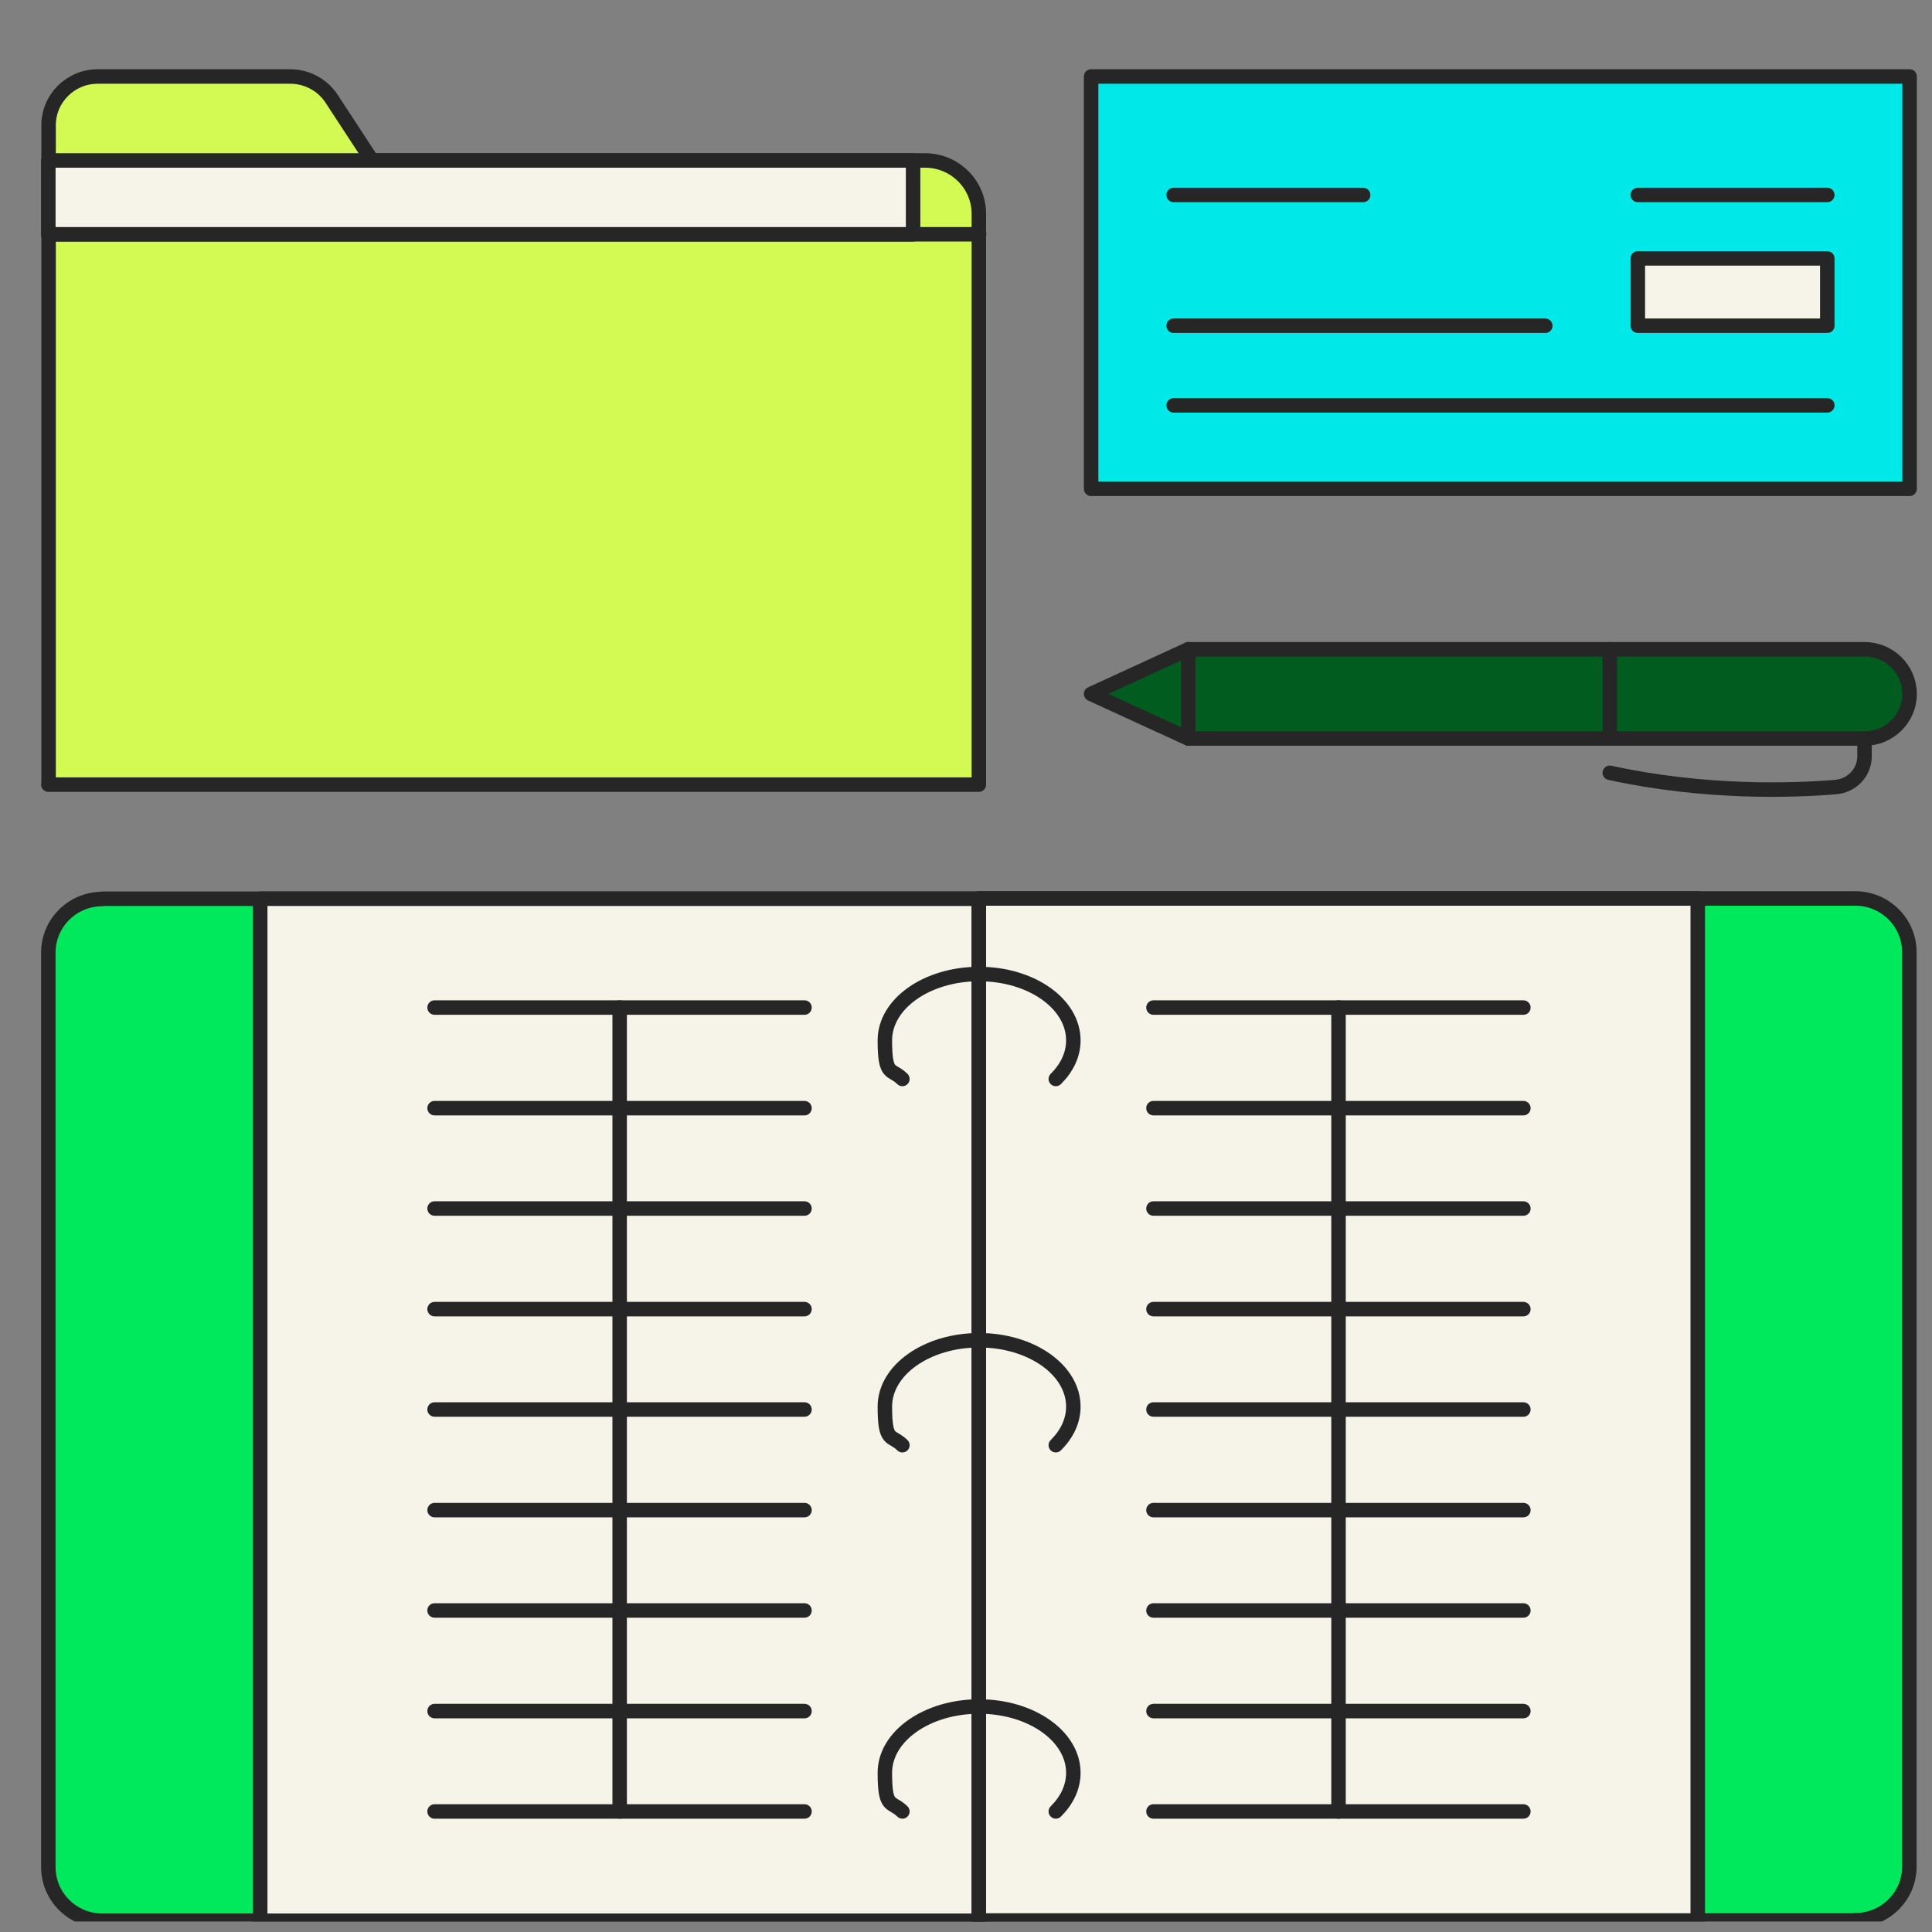 <svg width="95" height="95" viewBox="0 0 95 95" fill="none" xmlns="http://www.w3.org/2000/svg">
<rect x="0" y="0" width="95" height="95" fill="#808080" stroke="none"/>
<g clip-path="url(#clip0_7981_6621)">
<path d="M5.036 44.192H48.132V94.447H5.036C3.563 94.447 2.377 93.26 2.377 91.813V46.838C2.377 45.379 3.575 44.204 5.036 44.204V44.192Z" fill="#00E95C" stroke="#262626" stroke-width="0.712" stroke-linecap="round" stroke-linejoin="round"/>
<path d="M48.144 44.192H12.795V94.447H48.144V44.192Z" fill="#F6F4E9" stroke="#262626" stroke-width="0.712" stroke-linecap="round" stroke-linejoin="round"/>
<path d="M30.47 49.543V89.073" stroke="#262626" stroke-width="0.712" stroke-linecap="round" stroke-linejoin="round"/>
<path d="M21.369 49.543H39.558" stroke="#262626" stroke-width="0.712" stroke-linecap="round" stroke-linejoin="round"/>
<path d="M21.369 54.49H39.558" stroke="#262626" stroke-width="0.712" stroke-linecap="round" stroke-linejoin="round"/>
<path d="M21.369 59.425H39.558" stroke="#262626" stroke-width="0.712" stroke-linecap="round" stroke-linejoin="round"/>
<path d="M21.369 64.372H39.558" stroke="#262626" stroke-width="0.712" stroke-linecap="round" stroke-linejoin="round"/>
<path d="M21.369 69.308H39.558" stroke="#262626" stroke-width="0.712" stroke-linecap="round" stroke-linejoin="round"/>
<path d="M21.369 74.255H39.558" stroke="#262626" stroke-width="0.712" stroke-linecap="round" stroke-linejoin="round"/>
<path d="M21.369 79.19H39.558" stroke="#262626" stroke-width="0.712" stroke-linecap="round" stroke-linejoin="round"/>
<path d="M21.369 84.137H39.558" stroke="#262626" stroke-width="0.712" stroke-linecap="round" stroke-linejoin="round"/>
<path d="M21.369 89.073H39.558" stroke="#262626" stroke-width="0.712" stroke-linecap="round" stroke-linejoin="round"/>
<path d="M91.228 94.435H48.132L48.132 44.18L91.228 44.18C92.701 44.18 93.886 45.367 93.886 46.814V91.789C93.886 93.248 92.689 94.423 91.228 94.423V94.435Z" fill="#00E95C" stroke="#262626" stroke-width="0.712" stroke-linecap="round" stroke-linejoin="round"/>
<path d="M48.132 94.435H83.481V44.181L48.132 44.181L48.132 94.435Z" fill="#F6F4E9" stroke="#262626" stroke-width="0.712" stroke-linecap="round" stroke-linejoin="round"/>
<path d="M65.818 49.543V89.073" stroke="#262626" stroke-width="0.712" stroke-linecap="round" stroke-linejoin="round"/>
<path d="M74.907 49.543H56.718" stroke="#262626" stroke-width="0.712" stroke-linecap="round" stroke-linejoin="round"/>
<path d="M74.907 54.49H56.718" stroke="#262626" stroke-width="0.712" stroke-linecap="round" stroke-linejoin="round"/>
<path d="M74.907 59.425H56.718" stroke="#262626" stroke-width="0.712" stroke-linecap="round" stroke-linejoin="round"/>
<path d="M74.907 64.372H56.718" stroke="#262626" stroke-width="0.712" stroke-linecap="round" stroke-linejoin="round"/>
<path d="M74.907 69.308H56.718" stroke="#262626" stroke-width="0.712" stroke-linecap="round" stroke-linejoin="round"/>
<path d="M74.907 74.255H56.718" stroke="#262626" stroke-width="0.712" stroke-linecap="round" stroke-linejoin="round"/>
<path d="M74.907 79.19H56.718" stroke="#262626" stroke-width="0.712" stroke-linecap="round" stroke-linejoin="round"/>
<path d="M74.907 84.137H56.718" stroke="#262626" stroke-width="0.712" stroke-linecap="round" stroke-linejoin="round"/>
<path d="M74.907 89.073H56.718" stroke="#262626" stroke-width="0.712" stroke-linecap="round" stroke-linejoin="round"/>
<path d="M51.916 53.055C52.455 52.521 52.778 51.868 52.778 51.157C52.778 49.353 50.706 47.894 48.144 47.894C45.581 47.894 43.51 49.353 43.51 51.157C43.51 52.96 43.833 52.521 44.372 53.055" stroke="#262626" stroke-width="0.712" stroke-linecap="round" stroke-linejoin="round"/>
<path d="M51.916 71.064C52.455 70.53 52.778 69.877 52.778 69.165C52.778 67.362 50.706 65.903 48.144 65.903C45.581 65.903 43.51 67.362 43.51 69.165C43.51 70.969 43.833 70.53 44.372 71.064" stroke="#262626" stroke-width="0.712" stroke-linecap="round" stroke-linejoin="round"/>
<path d="M51.916 89.072C52.455 88.538 52.778 87.886 52.778 87.174C52.778 85.371 50.706 83.912 48.144 83.912C45.581 83.912 43.51 85.371 43.51 87.174C43.51 88.977 43.833 88.538 44.372 89.072" stroke="#262626" stroke-width="0.712" stroke-linecap="round" stroke-linejoin="round"/>
<path d="M2.377 38.581H48.132V10.512C48.132 9.064 46.946 7.89 45.486 7.89H18.291L16.304 4.853C15.861 4.176 15.094 3.761 14.268 3.761H4.808C3.467 3.761 2.389 4.841 2.389 6.158V38.581H2.377Z" fill="#D2FA52" stroke="#262626" stroke-width="0.712" stroke-linecap="round" stroke-linejoin="round"/>
<path d="M2.377 11.52H48.144" stroke="#262626" stroke-width="0.712" stroke-linecap="round" stroke-linejoin="round"/>
<path d="M44.899 7.89H2.377V11.52H44.899V7.89Z" fill="#F6F4E9" stroke="#262626" stroke-width="0.712" stroke-linecap="round" stroke-linejoin="round"/>
<path d="M93.898 3.761H53.652V24.036H93.898V3.761Z" fill="#00E9E9" stroke="#262626" stroke-width="0.712" stroke-linecap="round" stroke-linejoin="round"/>
<path d="M89.851 12.707H80.535V16.017H89.851V12.707Z" fill="#F6F4E9" stroke="#262626" stroke-width="0.712" stroke-linecap="round" stroke-linejoin="round"/>
<path d="M89.851 19.932H57.711" stroke="#262626" stroke-width="0.712" stroke-linecap="round" stroke-linejoin="round"/>
<path d="M75.985 16.017H57.711" stroke="#262626" stroke-width="0.712" stroke-linecap="round" stroke-linejoin="round"/>
<path d="M80.535 9.586H89.851" stroke="#262626" stroke-width="0.712" stroke-linecap="round" stroke-linejoin="round"/>
<path d="M57.711 9.586H67.028" stroke="#262626" stroke-width="0.712" stroke-linecap="round" stroke-linejoin="round"/>
<path d="M58.43 31.926H91.683C92.905 31.926 93.898 32.91 93.898 34.121C93.898 35.331 92.905 36.315 91.683 36.315H58.43L53.652 34.121L58.43 31.926Z" fill="#005D1F" stroke="#262626" stroke-width="0.712" stroke-linecap="round" stroke-linejoin="round"/>
<path d="M58.43 31.926V36.303" stroke="#262626" stroke-width="0.712" stroke-linecap="round" stroke-linejoin="round"/>
<path d="M79.158 31.926V36.303" stroke="#262626" stroke-width="0.712" stroke-linecap="round" stroke-linejoin="round"/>
<path d="M91.683 36.303V37.181C91.683 37.976 91.073 38.629 90.27 38.7C88.139 38.878 83.828 39.02 79.158 38" stroke="#262626" stroke-width="0.712" stroke-linecap="round" stroke-linejoin="round"/>
</g>
<defs>
<clipPath id="clip0_7981_6621">
<rect width="94.484" height="94.484" fill="white"/>
</clipPath>
</defs>
</svg>
